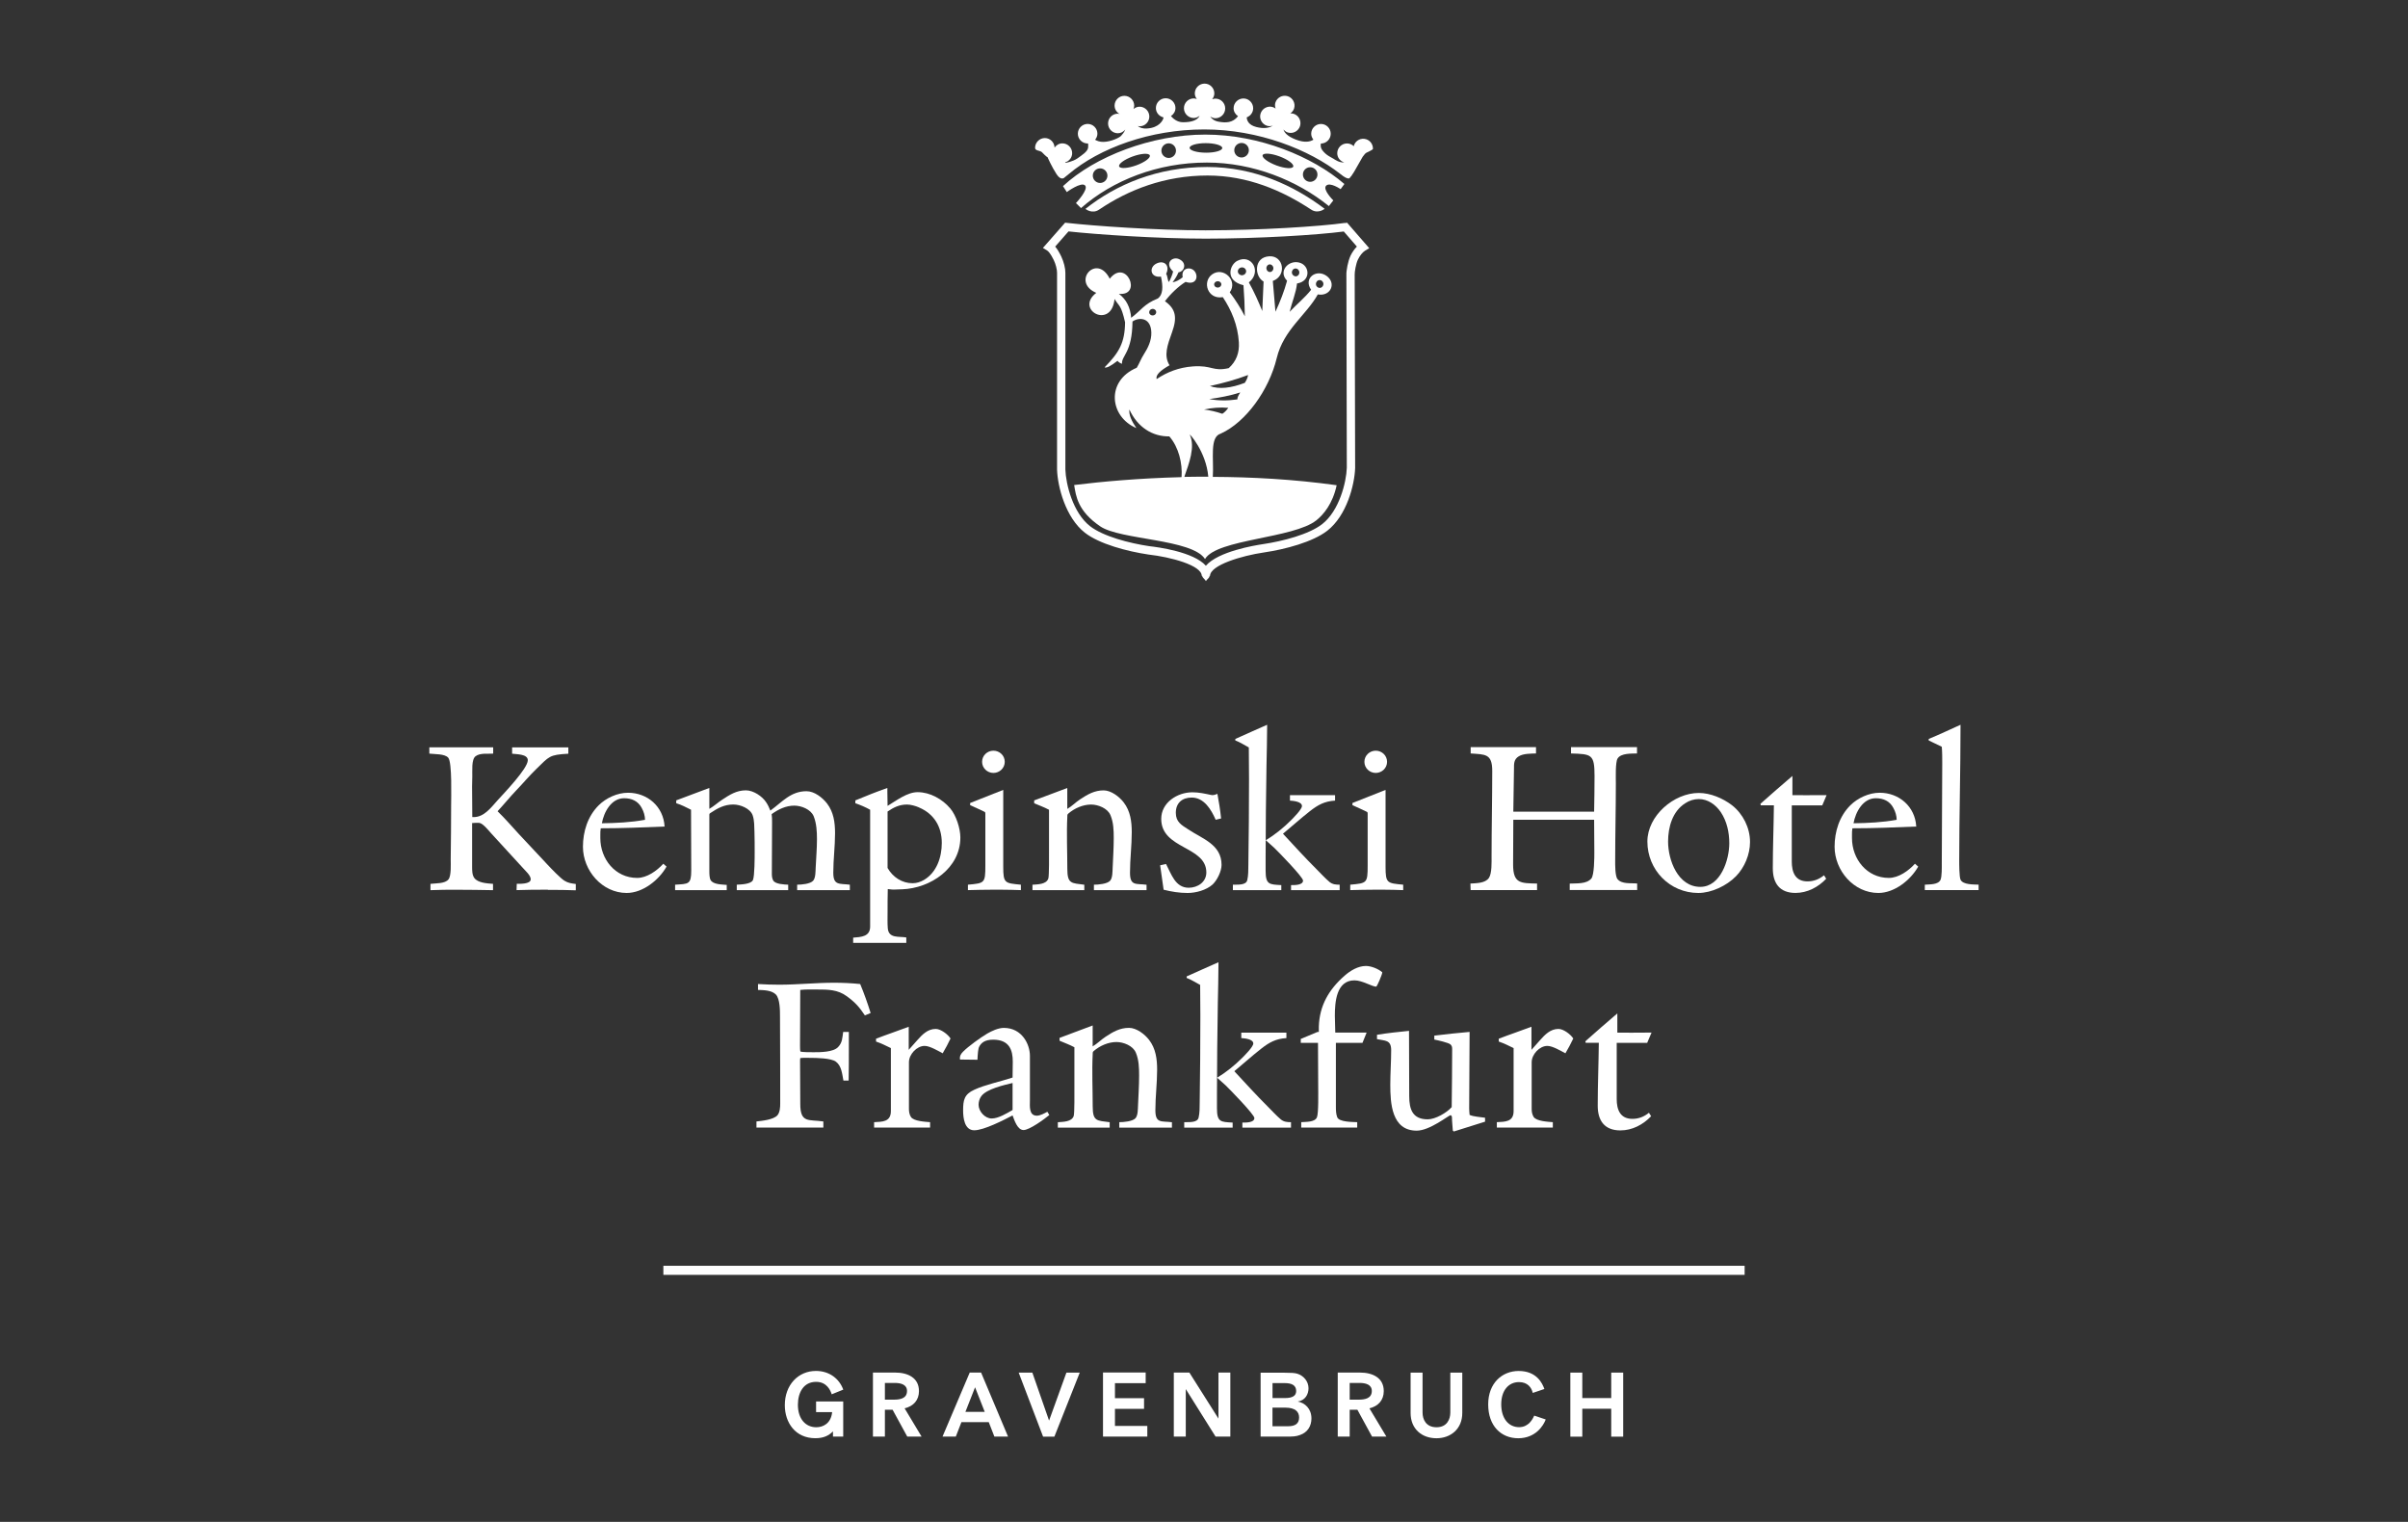 <?xml version="1.0" encoding="UTF-8"?><svg id="Artwork" xmlns="http://www.w3.org/2000/svg" viewBox="0 0 576 364"><rect x="0" y="0" width="576" height="364" fill="#333333" stroke="none"/><defs><style>.cls-1,.cls-2{fill:#fff;}.cls-2{fill-rule:evenodd;}</style></defs><g><g><path class="cls-1" d="M131.06,212.8c-2.5,0-5,0-7.5,.1l.05-1.51c.73,0,3.34,.1,3.34-1.09,0-.94-1.3-2.03-1.88-2.71-2.5-2.76-5-5.42-7.5-8.18-.57-.62-1.93-2.34-2.76-2.55-.15-.05-.31-.05-.47-.05-.47,0-.94,0-1.41,.05v10.47c0,.88,0,1.93,.52,2.66,.88,1.2,3.07,1.3,4.48,1.41v1.51c-2.87-.05-5.79-.1-8.65-.1-2.09,0-4.22,0-6.31,.1v-1.51c1.25-.16,3.49,0,4.32-1.09,.68-.89,.52-3.65,.52-4.79,.05-4.27,.1-8.55,.1-12.82,0-1.98,.26-10.32-.68-11.46-.83-.99-3.34-.83-4.53-.99v-1.51h15.27v1.51c-1.3,.1-3.13-.21-4.22,.63-1.04,.78-.73,3.65-.78,4.85,0,.73-.05,1.62-.05,2.35,0,2.45,.05,4.9,.05,7.35h.36c2.5,0,4.17-2.34,5.73-4.06,1.51-1.67,7.19-7.55,7.19-9.54,0-1.51-2.71-1.41-3.75-1.56v-1.51h13.45v1.51c-4.64,.26-4.53,.63-7.71,3.7-1.61,1.56-3.13,3.39-4.69,5-1.56,1.62-2.97,3.39-4.53,5.06,1.77,1.72,3.44,3.65,5.11,5.47,2.29,2.45,4.58,4.9,6.88,7.35,.83,.89,3.07,3.23,4.01,3.8,.94,.57,1.62,.63,2.71,.78v1.51c-2.24-.1-4.43-.1-6.67-.1Z"/><path class="cls-1" d="M149.91,213.58c-5.89,0-10.47-5.37-10.47-11.05,0-3.65,1.15-7.3,3.75-9.9,1.77-1.77,4.48-3.02,7.03-3.02,4.69,0,8.49,3.34,8.75,8.08-5.11,.21-10.16,.42-15.27,.42-.1,.52-.1,1.04-.1,1.56v.78c0,5,3.54,9.53,8.81,9.53,2.35,0,4.74-1.72,6.25-3.39l.78,.68c-1.82,3.23-5.68,6.31-9.54,6.31Zm3.6-20.32c-.88-1.67-2.4-2.34-4.22-2.34-3.08,0-4.85,3.34-5.32,5.99,3.49-.05,6.88-.21,10.32-.83,0-.94-.31-1.98-.78-2.81Z"/><path class="cls-1" d="M190.68,212.9v-1.3c.99,0,3.18-.16,3.86-.99,.57-.73,.52-2.14,.57-3.02,.1-2.29,.31-4.59,.31-6.88,0-1.82-.1-3.75-.78-5.47-.68-1.67-2.97-2.55-4.64-2.55-2.03,0-3.8,.88-5.42,2.03,.1,.62,.1,1.3,.1,1.93,0,4.12-.05,8.23-.05,12.35,0,.52,.05,1.09,.31,1.56,.47,.94,2.71,.99,3.6,1.04v1.3h-12.3v-1.3c.94-.05,3.39-.1,3.86-1.09,.42-.94,.42-5.47,.42-6.72,0-1.62,0-3.23-.05-4.85-.05-1.3,0-2.66-.42-3.91-.57-1.67-2.97-2.61-4.64-2.61-2.14,0-3.75,.88-5.47,2.03-.16,.1-.26,.16-.26,.42v13.44c0,.57,0,1.67,.31,2.19,.62,1.09,2.76,1.04,3.85,1.15v1.25h-12.35v-1.3c3.18-.21,3.86,0,3.86-3.44,0-4.85-.05-9.64-.05-14.49-1.15-.57-2.34-1.2-3.54-1.56v-.68l7.92-2.97v5c1.09-.63,2.03-1.51,3.07-2.19,1.82-1.2,3.44-2.24,5.68-2.24,1.77,0,3.91,1.41,4.85,2.87,.42,.63,.73,1.3,.99,1.98,2.81-2.03,4.85-4.64,8.65-4.64,1.88,0,3.8,1.51,4.9,2.92,1.61,2.09,1.93,4.59,1.93,7.14,0,3.13-.42,6.31-.42,9.43s1.46,2.55,3.96,2.87v1.3h-12.61Z"/><path class="cls-1" d="M215.75,212.7l-1.36,.05c-.68,.05-1.36,0-2.03-.1-.05,1.82-.05,3.65-.05,5.47,0,1.3-.05,2.66,.05,3.91,.21,2.5,2.71,1.88,4.43,2.19v1.3h-12.71v-1.25c1.88-.16,4.06-.21,4.06-2.66v-27.93c-1.09-.62-2.34-1.15-3.54-1.56v-.68c2.55-1.04,5.06-2.08,7.66-2.97v.94c0,1.15,.05,2.19,.05,3.34,2.09-1.25,4.69-3.28,7.19-3.28,2.97,0,5.94,1.67,7.82,3.91,1.41,1.67,2.4,4.79,2.4,6.93,0,7.35-7.09,12.14-13.96,12.4Zm4.06-19.59c-.83-.36-1.98-.68-2.86-.68-1.82,0-3.18,.68-4.64,1.67v13.5c1.25,2.19,3.44,3.65,5.99,3.65,.99,0,1.88-.31,2.71-.78,3.08-1.82,4.27-5.47,4.27-8.86,0-3.91-1.88-6.98-5.47-8.49Z"/><path class="cls-1" d="M239.51,212.8h-2.14c-1.98,0-3.85,.05-5.84,.1v-1.3c4.01-.36,4.17-.36,4.17-4.59v-12.35c0-.16,0-.36-.15-.47-.68-.36-2.71-1.25-3.49-1.61v-.52l7.92-3.13v18.34c0,4.01,.36,3.96,4.22,4.33v1.3c-1.56-.05-3.13-.1-4.69-.1Zm-1.88-27.93c-1.46,0-2.71-1.15-2.71-2.66s1.25-2.66,2.71-2.66,2.71,1.15,2.71,2.66-1.25,2.66-2.71,2.66Z"/><path class="cls-1" d="M261.67,212.9v-1.3c.99,0,3.23-.16,3.91-.99,.57-.73,.52-2.14,.57-3.02,.1-2.4,.26-4.74,.26-7.14,0-1.82-.05-3.75-.78-5.47-.68-1.67-2.97-2.55-4.64-2.55-1.93,0-3.96,.88-5.42,2.14-.26,.21-.26,.36-.26,.68-.21,4.17,0,8.44,0,12.61,0,3.6,1.04,3.34,4.06,3.75v1.3h-12.4v-1.3c1.2-.1,3.34-.05,3.8-1.51,.21-.73,.16-5.68,.16-6.67v-9.75c-1.15-.62-2.35-1.04-3.55-1.56v-.68l7.92-2.97v5c1.09-.63,2.03-1.61,3.07-2.29,1.82-1.2,3.44-2.14,5.63-2.14,1.77,0,3.75,1.51,4.79,2.87,1.61,2.09,1.93,4.59,1.93,7.14,0,3.23-.42,6.46-.42,9.69s1.46,2.55,3.96,2.87v1.3h-12.61Z"/><path class="cls-1" d="M290.06,211.55c-1.51,1.36-4.01,2.03-5.99,2.03s-3.86-.31-5.73-.78c-.26-1.93-.57-3.91-.83-5.84l1.41-.31c1.25,2.35,2.19,5.68,5.42,5.68,2.14,0,4.22-1.36,4.22-3.65,0-6.36-10.79-5.52-10.79-12.82,0-3.91,3.85-6.36,7.45-6.36,1.56,0,2.92,.31,4.43,.63,.1,0,.26,.05,.36,.05,.42,0,.83-.16,1.2-.31,.36,1.93,.68,3.91,.88,5.89l-1.3,.31c-1.04-2.4-2.76-5.31-5.73-5.31-2.29,0-3.8,1.3-3.8,3.65,0,2.19,1.36,2.92,2.97,3.96,3.34,2.24,7.97,3.6,7.97,8.49,0,1.51-1.04,3.65-2.14,4.69Z"/><path class="cls-1" d="M294.91,212.9v-1.3c1.04-.05,3.13,.21,3.44-1.09,.26-1.09,.26-2.45,.26-3.6,.1-6.93,.16-13.76,.16-20.69,0-2.5-.05-4.95-.05-7.45-1.09-.57-2.09-1.25-3.23-1.67v-.36c2.5-1.15,5.06-2.24,7.61-3.39v.52c0,3.07-.1,6.1-.15,9.17-.11,7.24-.21,14.54-.21,21.78v3.44c0,3.34,.89,3.28,3.75,3.44v1.2h-11.57Zm13.91,0v-1.2c.78,0,2.87,.05,2.87-1.09,0-.83-5.84-6.82-6.88-7.82-.68-.63-1.36-1.2-2.03-1.82,2.14-1.3,4.22-2.97,5.99-4.74,.57-.57,2.66-2.66,2.66-3.44,0-1.09-2.14-1.25-2.87-1.3v-1.3h10.79v1.3c-2.5,.15-4.06,.99-6.05,2.55-2.19,1.72-4.27,3.6-6.41,5.37,2.66,2.87,5.26,5.73,8.03,8.49,.99,.99,2.03,2.14,3.13,3.07,.73,.57,1.51,.63,2.4,.63v1.3h-11.62Z"/><path class="cls-1" d="M330.96,212.8h-2.14c-1.98,0-3.85,.05-5.84,.1v-1.3c4.01-.36,4.17-.36,4.17-4.59v-12.35c0-.16,0-.36-.15-.47-.68-.36-2.71-1.25-3.49-1.61v-.52l7.92-3.13v18.34c0,4.01,.36,3.96,4.22,4.33v1.3c-1.56-.05-3.13-.1-4.69-.1Zm-1.88-27.93c-1.46,0-2.71-1.15-2.71-2.66s1.25-2.66,2.71-2.66,2.71,1.15,2.71,2.66-1.25,2.66-2.71,2.66Z"/><path class="cls-1" d="M375.48,212.9v-1.56c1.67-.1,3.96,.16,5.16-1.2,.73-.83,.73-5.11,.73-6.31,0-2.61-.05-5.16-.05-7.76h-19.33c0,3.6-.05,7.14-.05,10.73,0,4.59,1.88,4.43,5.73,4.53v1.56h-15.89l-.05-1.56c1.41-.1,3.55-.05,4.43-1.36,.73-1.09,.63-3.8,.63-5.11,0-6.77,.16-13.71,.16-20.48,0-4.17-1.72-3.91-5.16-4.17v-1.51h15.63v1.51c-1.25,.05-3.02,0-4.12,.68-1.2,.73-1.15,1.77-1.15,3.02-.05,3.39-.1,6.83-.16,10.22h19.33c.05-2.87,.1-5.68,.1-8.55,0-5.21-.73-5.21-5.63-5.37v-1.51h15.79v1.51c-1.36,.05-3.81-.1-4.64,1.2-.57,.89-.42,4.79-.42,5.94,0,6.1-.16,12.35-.16,18.45,0,.94-.05,3.75,.57,4.48,1.04,1.25,3.23,.88,4.69,1.04v1.56h-16.15Z"/><path class="cls-1" d="M415.21,209.62c-2.19,2.24-5.84,3.96-8.96,3.96-6.83,0-12.19-5.52-12.19-12.3,0-6.15,6.31-11.62,12.3-11.62,2.76,0,5.73,1.25,7.92,2.92,2.66,2.08,4.33,5.42,4.33,8.81,0,2.97-1.3,6.1-3.39,8.23Zm-3.59-15.37c-1.2-1.77-3.08-3.13-5.26-3.13-1.15,0-2.29,.36-3.23,.99-3.07,1.93-4.12,5.73-4.12,9.17,0,4.43,2.35,10.84,7.71,10.84,4.85,0,6.93-6.46,6.93-10.42,0-2.61-.57-5.26-2.03-7.45Z"/><path class="cls-1" d="M435.9,192.63h-7.3v13.44c0,2.55,.83,4.74,3.75,4.74,1.51,0,2.81-.52,3.96-1.46l.52,.83c-1.93,2.03-4.53,3.39-7.35,3.39-3.8,0-5.42-2.34-5.42-5.89,0-4.95,.21-10.11,.26-15.06h-3.13l-.1-.36c2.55-2.24,5.06-4.48,7.66-6.67v4.59c2.24,.05,4.43,0,6.67,0h1.51l-1.04,2.45Z"/><path class="cls-1" d="M449.31,213.58c-5.89,0-10.47-5.37-10.47-11.05,0-3.65,1.15-7.3,3.75-9.9,1.77-1.77,4.48-3.02,7.03-3.02,4.69,0,8.49,3.34,8.75,8.08-5.11,.21-10.16,.42-15.27,.42-.1,.52-.1,1.04-.1,1.56v.78c0,5,3.55,9.53,8.81,9.53,2.35,0,4.74-1.72,6.25-3.39l.78,.68c-1.82,3.23-5.68,6.31-9.54,6.31Zm3.6-20.32c-.88-1.67-2.4-2.34-4.22-2.34-3.08,0-4.85,3.34-5.32,5.99,3.49-.05,6.88-.21,10.32-.83,0-.94-.31-1.98-.78-2.81Z"/><path class="cls-1" d="M460.42,212.9v-1.3c1.09-.1,3.18,.05,3.75-1.15,.36-.83,.31-3.02,.31-4.01,0-7.97,.11-15.95,.11-23.92,0-1.3,0-2.61-.11-3.91-1.04-.47-2.08-1.04-3.13-1.51v-.36c2.55-1.04,5.05-2.24,7.61-3.39v.52c0,10.63-.31,21.31-.31,31.94,0,.88,0,3.85,.31,4.58,.57,1.25,3.13,1.15,4.33,1.2v1.3h-12.87Z"/></g><g><path class="cls-1" d="M206.89,242.87c-1.35-2.03-2.34-3.13-4.32-4.58-2.19-1.62-4.53-1.62-7.14-1.62-1.35,0-2.66-.05-4.01,.1,0,4.43-.05,8.91-.05,13.34,0,.26,0,1.2,.1,1.41,.42,.15,2.5,.15,3.13,.15,1.62,0,4.74,0,5.89-1.25,1.04-1.09,.99-2.24,1.2-3.6h1.36v3.6c0,2.66,0,5.37-.05,8.02h-1.25c-.31-1.56-.42-3.49-1.82-4.53-1.15-.83-4.64-.89-6.1-.89-.78,0-1.67-.05-2.4,.05-.05,.26-.05,.52-.05,.78l.05,10.21c0,4.64,2.03,3.65,5.52,4.17v1.46h-16v-1.46c1.36-.15,4.06-.42,5-1.46,.63-.73,.68-1.98,.68-2.86,0-9.59,0-5.68-.05-20.84,0-1.36,0-4.17-.99-5.21-1.04-1.04-2.92-1.04-4.27-1.09v-1.41c1.67,.1,3.39,.16,5.06,.16,4.38,0,8.75-.47,13.13-.47,2.09,0,4.17,.1,6.25,.31,.94,2.24,1.77,4.59,2.5,6.93l-1.36,.57Z"/><path class="cls-1" d="M225.5,251.93c-1.09-.57-3.08-1.77-4.33-1.77-1.88,0-3.75,2.03-3.75,3.91v11.15c0,.68,.11,1.35,.47,1.93,.68,1.04,3.44,1.15,4.59,1.25v1.3h-13.39v-1.3c1.98-.1,4.01-.05,4.01-2.66v-15.06c-1.15-.57-2.35-1.15-3.55-1.56v-.68c2.55-.99,5.26-1.88,7.82-2.86v5.52c.68-.78,1.35-1.51,2.03-2.29,1.2-1.35,2.5-2.71,4.43-2.71,1.2,0,2.92,1.3,3.54,2.29-.57,1.2-1.2,2.4-1.88,3.54Z"/><path class="cls-1" d="M244.82,270.28c-1.46,0-2.19-2.4-2.61-3.49-2.09,1.09-6.83,3.55-9.17,3.55s-2.66-2.97-2.66-4.74c0-2.45,.26-3.86,2.66-4.95,2.55-1.2,6.36-1.98,9.17-2.92,0,0,.05-2.82,.05-3.8,0-2.71-.78-5.26-4.69-5.26-2.03,0-2.87,.78-3.34,1.67-.26,.42-.36,1.82-.42,3.13l-4.17-.05c-.16-.89,.31-1.46,.73-1.88,1.15-1.2,4.33-3.49,5.78-4.33,1.09-.63,2.66-1.36,3.96-1.36,4.38,0,6.25,3.96,6.25,6.67v10.63c0,1.36-.31,3.7,1.67,3.7,.78,0,1.82-.57,2.5-.94l.47,.78c-1.2,.99-4.74,3.6-6.2,3.6Zm-2.61-11.25c-1.93,.47-6.25,1.41-7.5,3.18-.42,.57-.63,1.36-.63,2.03,0,1.56,1.51,3.28,3.13,3.28s3.65-1.25,5-2.03v-6.46Z"/><path class="cls-1" d="M267.74,269.7v-1.3c.99,0,3.23-.16,3.91-.99,.57-.73,.52-2.14,.57-3.02,.1-2.4,.26-4.74,.26-7.14,0-1.82-.05-3.75-.78-5.47-.68-1.67-2.97-2.55-4.64-2.55-1.93,0-3.96,.88-5.42,2.14-.26,.21-.26,.36-.26,.68-.21,4.17,0,8.44,0,12.61,0,3.6,1.04,3.34,4.06,3.75v1.3h-12.4v-1.3c1.2-.1,3.34-.05,3.8-1.51,.21-.73,.16-5.68,.16-6.67v-9.75c-1.15-.62-2.35-1.04-3.55-1.56v-.68l7.92-2.97v5c1.09-.63,2.03-1.61,3.07-2.29,1.82-1.2,3.44-2.14,5.63-2.14,1.77,0,3.75,1.51,4.79,2.87,1.61,2.09,1.93,4.59,1.93,7.14,0,3.23-.42,6.46-.42,9.69s1.46,2.55,3.96,2.87v1.3h-12.61Z"/><path class="cls-1" d="M283.27,269.7v-1.3c1.04-.05,3.13,.21,3.44-1.09,.26-1.09,.26-2.45,.26-3.6,.1-6.93,.16-13.76,.16-20.69,0-2.5-.05-4.95-.05-7.45-1.09-.57-2.09-1.25-3.23-1.67v-.36c2.5-1.15,5.06-2.24,7.61-3.39v.52c0,3.07-.1,6.1-.15,9.17-.11,7.24-.21,14.54-.21,21.78v3.44c0,3.34,.89,3.28,3.75,3.44v1.2h-11.57Zm13.91,0v-1.2c.78,0,2.87,.05,2.87-1.09,0-.83-5.84-6.82-6.88-7.82-.68-.63-1.36-1.2-2.03-1.82,2.14-1.3,4.22-2.97,5.99-4.74,.57-.57,2.66-2.66,2.66-3.44,0-1.09-2.14-1.25-2.87-1.3v-1.3h10.79v1.3c-2.5,.15-4.06,.99-6.05,2.55-2.19,1.72-4.27,3.6-6.41,5.37,2.66,2.87,5.26,5.73,8.03,8.49,.99,.99,2.03,2.14,3.13,3.07,.73,.57,1.51,.63,2.4,.63v1.3h-11.62Z"/><path class="cls-1" d="M329.2,235.99c-.99,0-3.34-1.51-5.21-1.51-4.38,0-4.69,5.31-4.69,8.49,0,1.36,.1,2.66,.1,4.01h7.5l-.99,2.45h-6.36v15.22c0,.83,0,1.72,.31,2.55,.42,1.2,3.75,1.15,4.79,1.2v1.3h-13.39v-1.3c1.09-.1,3.23,.05,3.75-1.15,.42-.99,.31-5.99,.31-7.4,0-3.44-.05-6.93-.05-10.37v-.05h-4.12v-.94l4.01-1.67h.31v-1.3c.16-5,2.4-8.86,6.15-12.14,1.35-1.2,3.23-2.34,5.11-2.34,1.25,0,2.97,.68,3.91,1.51v.05c0,.47-1.25,3.39-1.46,3.39Z"/><path class="cls-1" d="M347.78,270.64l-.26-.21c-.05-1.04-.21-2.14-.21-3.18,0-.21-.05-.31-.21-.47-.05,0-.05-.05-.1-.05-.47,0-4.95,3.7-8.13,3.7-5.99,0-6.31-6.57-6.31-11,0-2.76,.21-5.52,.21-8.28,0-2.5-1.51-2.19-3.39-2.61v-1.04c2.55-.42,5.11-.68,7.66-.94,0,5.21,.05,10.37,.05,15.58,0,3.18,.78,5.58,4.43,5.58,1.82,0,4.53-1.56,5.73-2.92,.05-4.58,.11-9.17,.11-13.76,0-.52,0-.78-.36-1.2-.47-.47-3.13-1.04-3.91-1.2v-.94c2.82-.36,5.63-.63,8.44-.89,0,6.1-.1,12.19-.1,18.29,0,.52,.05,1.04,.1,1.56,.89,.42,2.66,.52,3.7,.68v.94l-7.45,2.34Z"/><path class="cls-1" d="M374.46,251.93c-1.09-.57-3.08-1.77-4.33-1.77-1.88,0-3.75,2.03-3.75,3.91v11.15c0,.68,.11,1.35,.47,1.93,.68,1.04,3.44,1.15,4.59,1.25v1.3h-13.39v-1.3c1.98-.1,4.01-.05,4.01-2.66v-15.06c-1.15-.57-2.35-1.15-3.55-1.56v-.68c2.55-.99,5.26-1.88,7.82-2.86v5.52c.68-.78,1.35-1.51,2.03-2.29,1.2-1.35,2.5-2.71,4.43-2.71,1.2,0,2.92,1.3,3.54,2.29-.57,1.2-1.2,2.4-1.88,3.54Z"/><path class="cls-1" d="M394.02,249.43h-7.3v13.44c0,2.55,.83,4.74,3.75,4.74,1.51,0,2.81-.52,3.96-1.46l.52,.83c-1.93,2.03-4.53,3.39-7.35,3.39-3.8,0-5.42-2.34-5.42-5.89,0-4.95,.21-10.11,.26-15.06h-3.13l-.1-.36c2.55-2.24,5.06-4.48,7.66-6.67v4.59c2.24,.05,4.43,0,6.67,0h1.51l-1.04,2.45Z"/></g><g><path class="cls-1" d="M201.72,343.61h-2.47v-1.25c-1.04,1.04-2.27,1.63-4.23,1.63-4.78,0-7.29-3.74-7.29-7.9,0-4.86,3.21-8.19,7.45-8.19,3.23,0,5.59,1.88,6.53,4.47l-2.76,1.12c-.28-.86-1.12-2.98-3.74-2.98-2.92,0-4.35,2.45-4.35,5.49,0,3.39,1.86,5.37,4.39,5.37,1.61,0,3.53-.88,3.8-3.62h-3.84v-2.55h6.49v8.39Z"/><path class="cls-1" d="M216.39,336.85l4.06,6.76h-3.43l-.02-.04-3.49-6.39h-1.84v6.43h-2.86v-15.32h5.33c2.96,0,5.68,1.21,5.68,4.43,0,2.14-1.29,3.62-3.43,4.12Zm.57-4.16c0-1.55-1.49-1.92-2.94-1.92h-2.35v4h2.13c1.39,0,3.16-.22,3.16-2.08Z"/><path class="cls-1" d="M225.45,343.61l6.51-15.32h2.72l6.45,15.32h-3.27l-1.35-3.47h-6.53l-1.35,3.47h-3.18Zm5.49-5.92h4.61l-2.31-5.88-2.31,5.88Z"/><path class="cls-1" d="M258.28,328.3l-6.07,15.32h-2.7l-5.84-15.32h3.27l4,11.48,4.15-11.48h3.19Z"/><path class="cls-1" d="M266.7,330.85v3.57h6.96v2.55h-6.96v4.08h7.74v2.55h-10.6v-15.32h10.21v2.55h-7.35Z"/><path class="cls-1" d="M283.64,332.24v11.37h-2.86v-15.32h3.72l6.96,11.01v-11.01h2.84v15.32h-3.53l-7.13-11.37Z"/><path class="cls-1" d="M307,328.32c2.02,.02,2.57,.04,3.31,.24,1.53,.47,2.69,1.84,2.69,3.49,0,1.41-.77,2.9-2.57,3.17,1.7,.31,3.27,1.7,3.27,4.04,0,1.76-.86,3.31-2.73,3.96-.96,.37-1.72,.39-3.45,.39h-5.98v-15.29h5.47Zm-2.61,6.07h2.96c1.82,0,2.7-.55,2.7-1.68,0-1.41-1.1-1.9-2.74-1.9h-2.92v3.57Zm0,6.74h3.71c1.67,0,2.65-.59,2.65-2.1,0-1.41-.98-2.35-3.27-2.35h-3.1v4.45Z"/><path class="cls-1" d="M327.57,336.85l4.06,6.76h-3.43l-.02-.04-3.49-6.39h-1.84v6.43h-2.86v-15.32h5.33c2.96,0,5.68,1.21,5.68,4.43,0,2.14-1.29,3.62-3.43,4.12Zm.57-4.16c0-1.55-1.49-1.92-2.94-1.92h-2.35v4h2.12c1.39,0,3.17-.22,3.17-2.08Z"/><path class="cls-1" d="M343.61,344c-3.53,0-6.19-2.25-6.19-6.04v-9.66h2.86v9.56c0,1.57,.78,3.51,3.33,3.51s3.31-1.96,3.31-3.51v-9.56h2.86v9.66c0,3.84-2.8,6.04-6.17,6.04Z"/><path class="cls-1" d="M369.74,339.51c-.55,1.49-2.45,4.49-6.57,4.49s-7.19-2.96-7.19-8.09,3.37-8,7.29-8c4.31,0,5.66,2.94,6.15,4.31l-2.78,.94c-.29-1.29-1.23-2.59-3.29-2.59-2.51,0-4.25,2.02-4.25,5.31,0,3.49,1.84,5.47,4.27,5.47,2.27,0,3.23-1.88,3.62-2.76l2.76,.92Z"/><path class="cls-1" d="M385.41,328.3h2.86v15.32h-2.86v-6.68h-6.92v6.68h-2.86v-15.32h2.86v6.09h6.92v-6.09Z"/></g><rect class="cls-1" x="158.68" y="302.75" width="258.64" height="2.17"/></g><g><path class="cls-2" d="M320.68,45.24l.9-1.23c-7.65-6.59-20.37-11.82-33.27-11.82s-26.42,5.25-34.04,12.33l.91,1.42s3.42-2.52,4.37-1.59c.93,.94-2.18,4.22-2.18,4.22l1.21,1.2c7.59-6.66,18.35-10.89,30.11-10.89,11.05,0,21.59,4.27,29.18,10.41l1.06-1.36s-2.64-2.6-1.71-3.52c.92-.92,3.46,.83,3.46,.83Zm-57.53-1.48c-.97,0-1.75-.79-1.75-1.75s.78-1.74,1.75-1.74,1.75,.78,1.75,1.74-.79,1.75-1.75,1.75Zm8.67-4.22c-2.01,.73-3.86,.86-4.11,.28-.25-.58,1.19-1.65,3.21-2.39,2.02-.74,3.87-.86,4.11-.28,.25,.58-1.2,1.66-3.21,2.39Zm7.73-1.76c-.96,0-1.74-.79-1.74-1.75s.78-1.75,1.74-1.75,1.75,.78,1.75,1.75-.78,1.75-1.75,1.75Zm8.98-1.26c-2.15,0-3.94-.51-3.97-1.14-.03-.63,1.7-1.14,3.84-1.14s3.93,.51,3.97,1.14c.03,.63-1.7,1.14-3.84,1.14Zm8.46,1.15c-.97,0-1.75-.78-1.75-1.74s.78-1.74,1.75-1.74,1.74,.78,1.74,1.74-.79,1.74-1.74,1.74Zm8.36,1.91c-2.02-.75-3.51-1.84-3.33-2.45,.19-.6,1.98-.48,4,.26,2.02,.74,3.51,1.84,3.33,2.44-.18,.6-1.99,.49-4-.25Zm8.05,3.91c-.96,0-1.74-.78-1.74-1.75s.78-1.74,1.74-1.74,1.74,.78,1.74,1.74-.78,1.75-1.74,1.75Z"/><path class="cls-2" d="M321.71,53.32c-6.03,.85-20.49,1.77-33.34,1.77-11.87,0-26.75-1.06-33.07-1.77l-.52-.06-5.31,6.04,1.01,.62c.3,.19,.84,.75,1.6,2.32,.45,.94,.78,2.25,.77,3.02v47.07c.14,4.08,2.02,11.46,6.66,15.09,3.44,2.69,10.08,4.45,15.18,5.21,5.29,.59,12.75,2.56,12.77,5.11h.1c.05,.43,.71,.85,.9,1.25,.17-.4,.84-.7,.88-1.25h.1c.03-2.57,7.57-4.83,12.93-5.61,5.05-.74,11.67-2.5,15.13-5.2,4.63-3.61,6.51-10.93,6.65-15l-.11-46.21c-.03-.7,.31-2.65,.76-3.6,.48-.99,1.12-1.78,1.71-2.15l1.01-.61-5.29-6.09-.53,.08Zm1.31,7.91c-.58,1.24-1,3.5-.96,4.51l.1,46.14c-.12,3.52-1.82,10.29-5.88,13.47-3.15,2.46-9.39,4.09-14.19,4.8-2.01,.3-10.68,1.74-13.64,5.16-2.95-3.32-11.53-4.46-13.5-4.67-4.82-.71-11.08-2.35-14.22-4.8-4.08-3.19-5.78-10.02-5.89-13.55v-47.01c.02-1.06-.38-2.66-.97-3.91-.51-1.06-.99-1.84-1.47-2.39l3.19-3.63c6.62,.72,21.14,1.73,32.77,1.73,12.58,0,26.71-.87,33.08-1.71l3.13,3.61c-.58,.58-1.12,1.35-1.56,2.25Z"/><path class="cls-2" d="M250.63,37.57s.02-.01,.03-.01l-.07,.09s1,2.25,2.14,4.01c1.14,1.75,1.96,.75,1.96,.75l.96-.78c7.37-6.22,19.44-10.67,32.42-10.67s25.11,4.83,32.5,10.62c2.25,1.85,2.38,.83,2.38,.83l.28-.29,.68-1.04,2.04-3.57c.27-.29,.5-.75,.86-.96,.07-.04,1.6-.71,1.6-.94,.03-1-.58-1.95-1.57-2.29-1.22-.42-2.55,.22-2.97,1.45-.02,.07-.01,.14-.03,.21-.43-.41-1-.67-1.63-.67-1.29,0-2.34,1.05-2.34,2.34,0,1.06,.72,1.92,1.68,2.2-1.18,.1-2.25-.67-2.61-.9-.48-.31-1.68-.75-2.64-2.02-.43-.57-.44-1.13-.34-1.6,0,0,.02,0,.02,0,1.28,0,2.33-1.05,2.33-2.34s-1.05-2.34-2.33-2.34-2.34,1.05-2.34,2.34c0,.54,.22,1.02,.53,1.42-.76,.48-2.03,.82-4.25-.04-2.03-.79-2.72-1.7-2.91-2.4,.27,.31,.6,.58,1.03,.72,1.23,.38,2.54-.31,2.93-1.54,.37-1.24-.31-2.55-1.54-2.94-.26-.08-.53-.09-.79-.08,.41-.29,.75-.68,.91-1.19,.38-1.23-.31-2.55-1.54-2.93-1.23-.38-2.55,.31-2.94,1.54-.15,.49-.09,.98,.06,1.43-.2-.15-.41-.28-.66-.36-1.23-.39-2.54,.3-2.94,1.54-.38,1.24,.32,2.55,1.56,2.93,.47,.15,.93,.09,1.37-.04-.94,.59-2.21,.77-3.94,.33-1.88-.48-2.27-1.58-2.3-2.31,.89-.33,1.54-1.17,1.54-2.18,0-1.29-1.05-2.34-2.33-2.34s-2.35,1.05-2.35,2.34c0,.8,.44,1.48,1.06,1.9-1.27,1.62-2.93,1.63-4.68,1.31-1.09-.2-1.66-.75-1.98-1.24,.37,.24,.78,.42,1.25,.42,1.29,0,2.34-1.05,2.34-2.35s-1.05-2.34-2.34-2.34c-.28,0-.53,.07-.78,.16,.3-.4,.52-.87,.52-1.41,0-1.29-1.04-2.34-2.33-2.34s-2.34,1.05-2.34,2.34c0,.51,.2,.96,.48,1.35-.24-.08-.48-.15-.74-.15-1.28,0-2.34,1.05-2.34,2.34s1.06,2.34,2.34,2.34c.53,0,.99-.21,1.38-.5-.01,.02,0,.06-.02,.09-.57,.95-1.86,1.43-3.91,1.43-1.47,0-2.45-.95-2.9-1.48,.64-.42,1.08-1.11,1.08-1.92,0-1.29-1.05-2.34-2.34-2.34s-2.34,1.05-2.34,2.34c0,1.1,.79,1.99,1.82,2.24-.02,.18-.05,.33-.09,.41-.14,.28-.91,2.05-3.81,2.24-1.16,.08-1.85-.23-2.27-.61,.15,.03,.29,.09,.45,.09,1.28,0,2.33-1.05,2.33-2.34s-1.05-2.35-2.33-2.35c-.56,0-1.06,.23-1.46,.56,.1-.26,.17-.53,.17-.82,0-1.29-1.06-2.34-2.35-2.34s-2.34,1.05-2.34,2.34c0,.88,.51,1.62,1.22,2.02-.15-.03-.29-.09-.45-.09-1.29,0-2.33,1.05-2.33,2.34s1.05,2.34,2.33,2.34c.73,0,1.36-.36,1.79-.89-.28,.73-.77,1.23-.99,1.49-.38,.46-2.43,1.43-4.21,1.47-.88,.02-1.56-.24-2.02-.51,.32-.4,.55-.89,.55-1.45,0-1.29-1.05-2.34-2.33-2.34s-2.35,1.05-2.35,2.34,1.06,2.34,2.35,2.34c.03,0,.06-.02,.09-.02,.05,.34,.07,.73,0,1.11-.18,.89-1.43,1.67-2.53,2.47-1.11,.78-2.82,1.07-2.82,1.07l-.14-.11c.97-.28,1.69-1.14,1.69-2.21,0-1.29-1.05-2.34-2.34-2.34-.78,0-1.44,.41-1.87,1.01-.03-1.26-1.06-2.28-2.32-2.28s-2.34,1.05-2.34,2.34c0,.73,1.09,.59,1.62,1.02,.07,.06,1.2,1.29,1.42,1.22Z"/><path class="cls-2" d="M262.93,50.12c6.96-4.7,15.65-8.14,25.92-8.14,9.61,0,17.86,3.6,24.72,8.11,1.7,1.17,3.29-.15,3.29-.15-7.31-5.53-16.8-10-28.09-10-11.9,0-21.74,4.16-29.13,10.02,0,0,1.59,1.33,3.29,.16Z"/><path class="cls-1" d="M290.11,114.03c.28-4.28-.83-9.53,1.9-10.32,6-2.72,11.54-10.4,13.39-18.07,1.63-6.79,7.17-10.39,9.82-15.22,3.05,.56,4.55-2.68,2.09-4.44-2.47-1.76-5.6,.59-3.69,3.33-1.46,1.87-3.54,3.56-5.13,5.27,.55-2.3,1.52-4.51,1.76-6.78,3.37-.52,3.12-4.34,.53-5-2.59-.67-5.12,2.1-2.91,4.35-.69,2.52-1.65,4.98-2.78,7.41l-.63-7.36c3.41-1.23,2.61-6.1-.84-5.9-3.79,.21-3.56,4.83-1.37,6.04l-.31,7.05c-.93-2.29-1.94-4.57-3.21-6.84,3.2-2.54,.64-6.94-2.79-5.15-1.8,.94-3.01,4.73,1.5,5.82,.19,2.47,.3,4.95,.33,7.43-1.01-1.99-2.23-3.9-3.61-5.73,2.03-2.82-1.54-6.22-4.22-4.29-2.45,1.77-1.05,6.08,2.56,5.44,2.09,3.16,3.58,6.69,3.84,10.81,.15,2.51-.62,4.54-2.42,6.17-3.84,.88-3.95-.75-8.59-.41-3.37,.25-6.18,1.36-8.66,3.03-.3-.95,.89-2.07,3.08-3.3-1.43-2.33-.51-4.78,.61-7.92,1.26-3.49,.91-5.55-1.7-7.4,1.31-1.74,3.21-3.56,4.93-4.63,2.58,.88,3.16-1.33,2.14-2.57-.94-1.16-3.28-.8-2.83,1.46-.79,.65-1.59,1.08-2.42,1.21,.61-.8,1.1-1.6,1.41-2.38,1.47-.2,2.14-2.35,.05-3.2-1.53-.62-3.48,1.03-1.33,3-.21,.85-.56,1.68-1,2.51-.38-.43-.26-1.33-.67-1.95,.97-1.92-.38-3.31-2.18-2.53-2.08,.89-1.6,3.56,.94,3.19,.56,2.46,.46,4.34-.73,5.23-3.39,1.35-4,2.86-6.39,4.62-.2-2.46-1.15-4.38-2.94-5.73,5.71,.57,1.77-8.63-2.19-3.61-3.11-6.21-9.29,.79-3.22,3.38-5.25,4.02,3.65,8.89,4.37,1.46,1.13,1.89,1.53,1.28,2.52,5.58-.06,4.9-1.43,7.23-4.9,10.77,.43,.22,1.42-.25,3.09-1.56,.21,.3,.59,.54,1.07,.72-.14-2.01,2.43-2.55,2.51-10.12,1.55-1.07,4.41-1.02,4.51,2.63,.05,1.91-.77,3.64-1.81,5.25-.66,1.02-1.07,2.18-1.68,3.18-7.47,3.16-6.48,11.76-.09,14.43-1.11-1.62-1.83-3.14-1.67-4.44,1.93,4.21,5.48,6.49,9.55,6.43,2.25,2.56,3.17,6.47,2.93,9.72-.04,.01-.06,.02-.11,.03-10.08,.26-18.91,1.06-25.58,1.88,.42,2.64,.85,6.23,6.24,9.89,4.8,3.27,21.95,2.99,25.06,7.81,2.82-4.79,21.2-4.9,26.65-9.27,1.64-1.31,3.89-3.91,4.84-8.38-10.35-1.44-20.38-1.96-29.63-2Zm25.48-47.04c.49-.04,.93,.34,.97,.86,.04,.51-.32,.96-.81,1.01-.49,.04-.93-.34-.97-.85-.04-.52,.32-.98,.81-1.02Zm-5.75-2.77c.49-.04,.91,.34,.96,.86,.05,.52-.31,.97-.8,1.01-.48,.04-.92-.34-.97-.86-.05-.51,.31-.97,.8-1.01Zm-6.16-.98c.46-.04,.87,.34,.91,.84,.05,.5-.3,.94-.75,.98-.47,.04-.88-.34-.92-.84-.04-.5,.3-.94,.76-.98Zm-12.33,5.54c-.47,.04-.88-.27-.92-.68-.04-.42,.31-.8,.79-.84,.46-.04,.89,.27,.92,.69,.04,.42-.31,.79-.79,.84Zm-15.55,6.67c-.47,.04-.88-.28-.91-.71-.04-.43,.3-.82,.77-.86,.46-.04,.87,.28,.9,.71,.05,.44-.3,.82-.76,.86Zm21.37-9.61c-.53,.04-1.02-.34-1.07-.86-.05-.51,.36-.97,.91-1.02,.54-.05,1.01,.33,1.07,.85,.04,.51-.37,.97-.9,1.02Zm1.38,23.86c-.11,.61-.37,1.23-.79,1.87-3.32,1.27-6.14,1.58-8.35,.76,3.09-.68,6.15-1.5,9.13-2.63Zm-1.88,4.18c-.33,.52-.72,1.16-.69,1.65-2.38,.35-4.62,.32-6.72-.08,2.38-.31,5.07-.83,7.42-1.58Zm-2.85,3.67c-.48,.65-.94,1.13-1.44,1.42-1.48-.52-2.93-.84-4.37-1.02,1.91-.41,3.84-.59,5.81-.4Zm-10.51,16.46c1.12-3.19,2.63-7.11,1.3-10.02-.23-.49,3.9,3.99,4.42,10.03-1.88,0-3.77,0-5.58,.04-.05,0-.1-.04-.15-.04Z"/></g></svg>